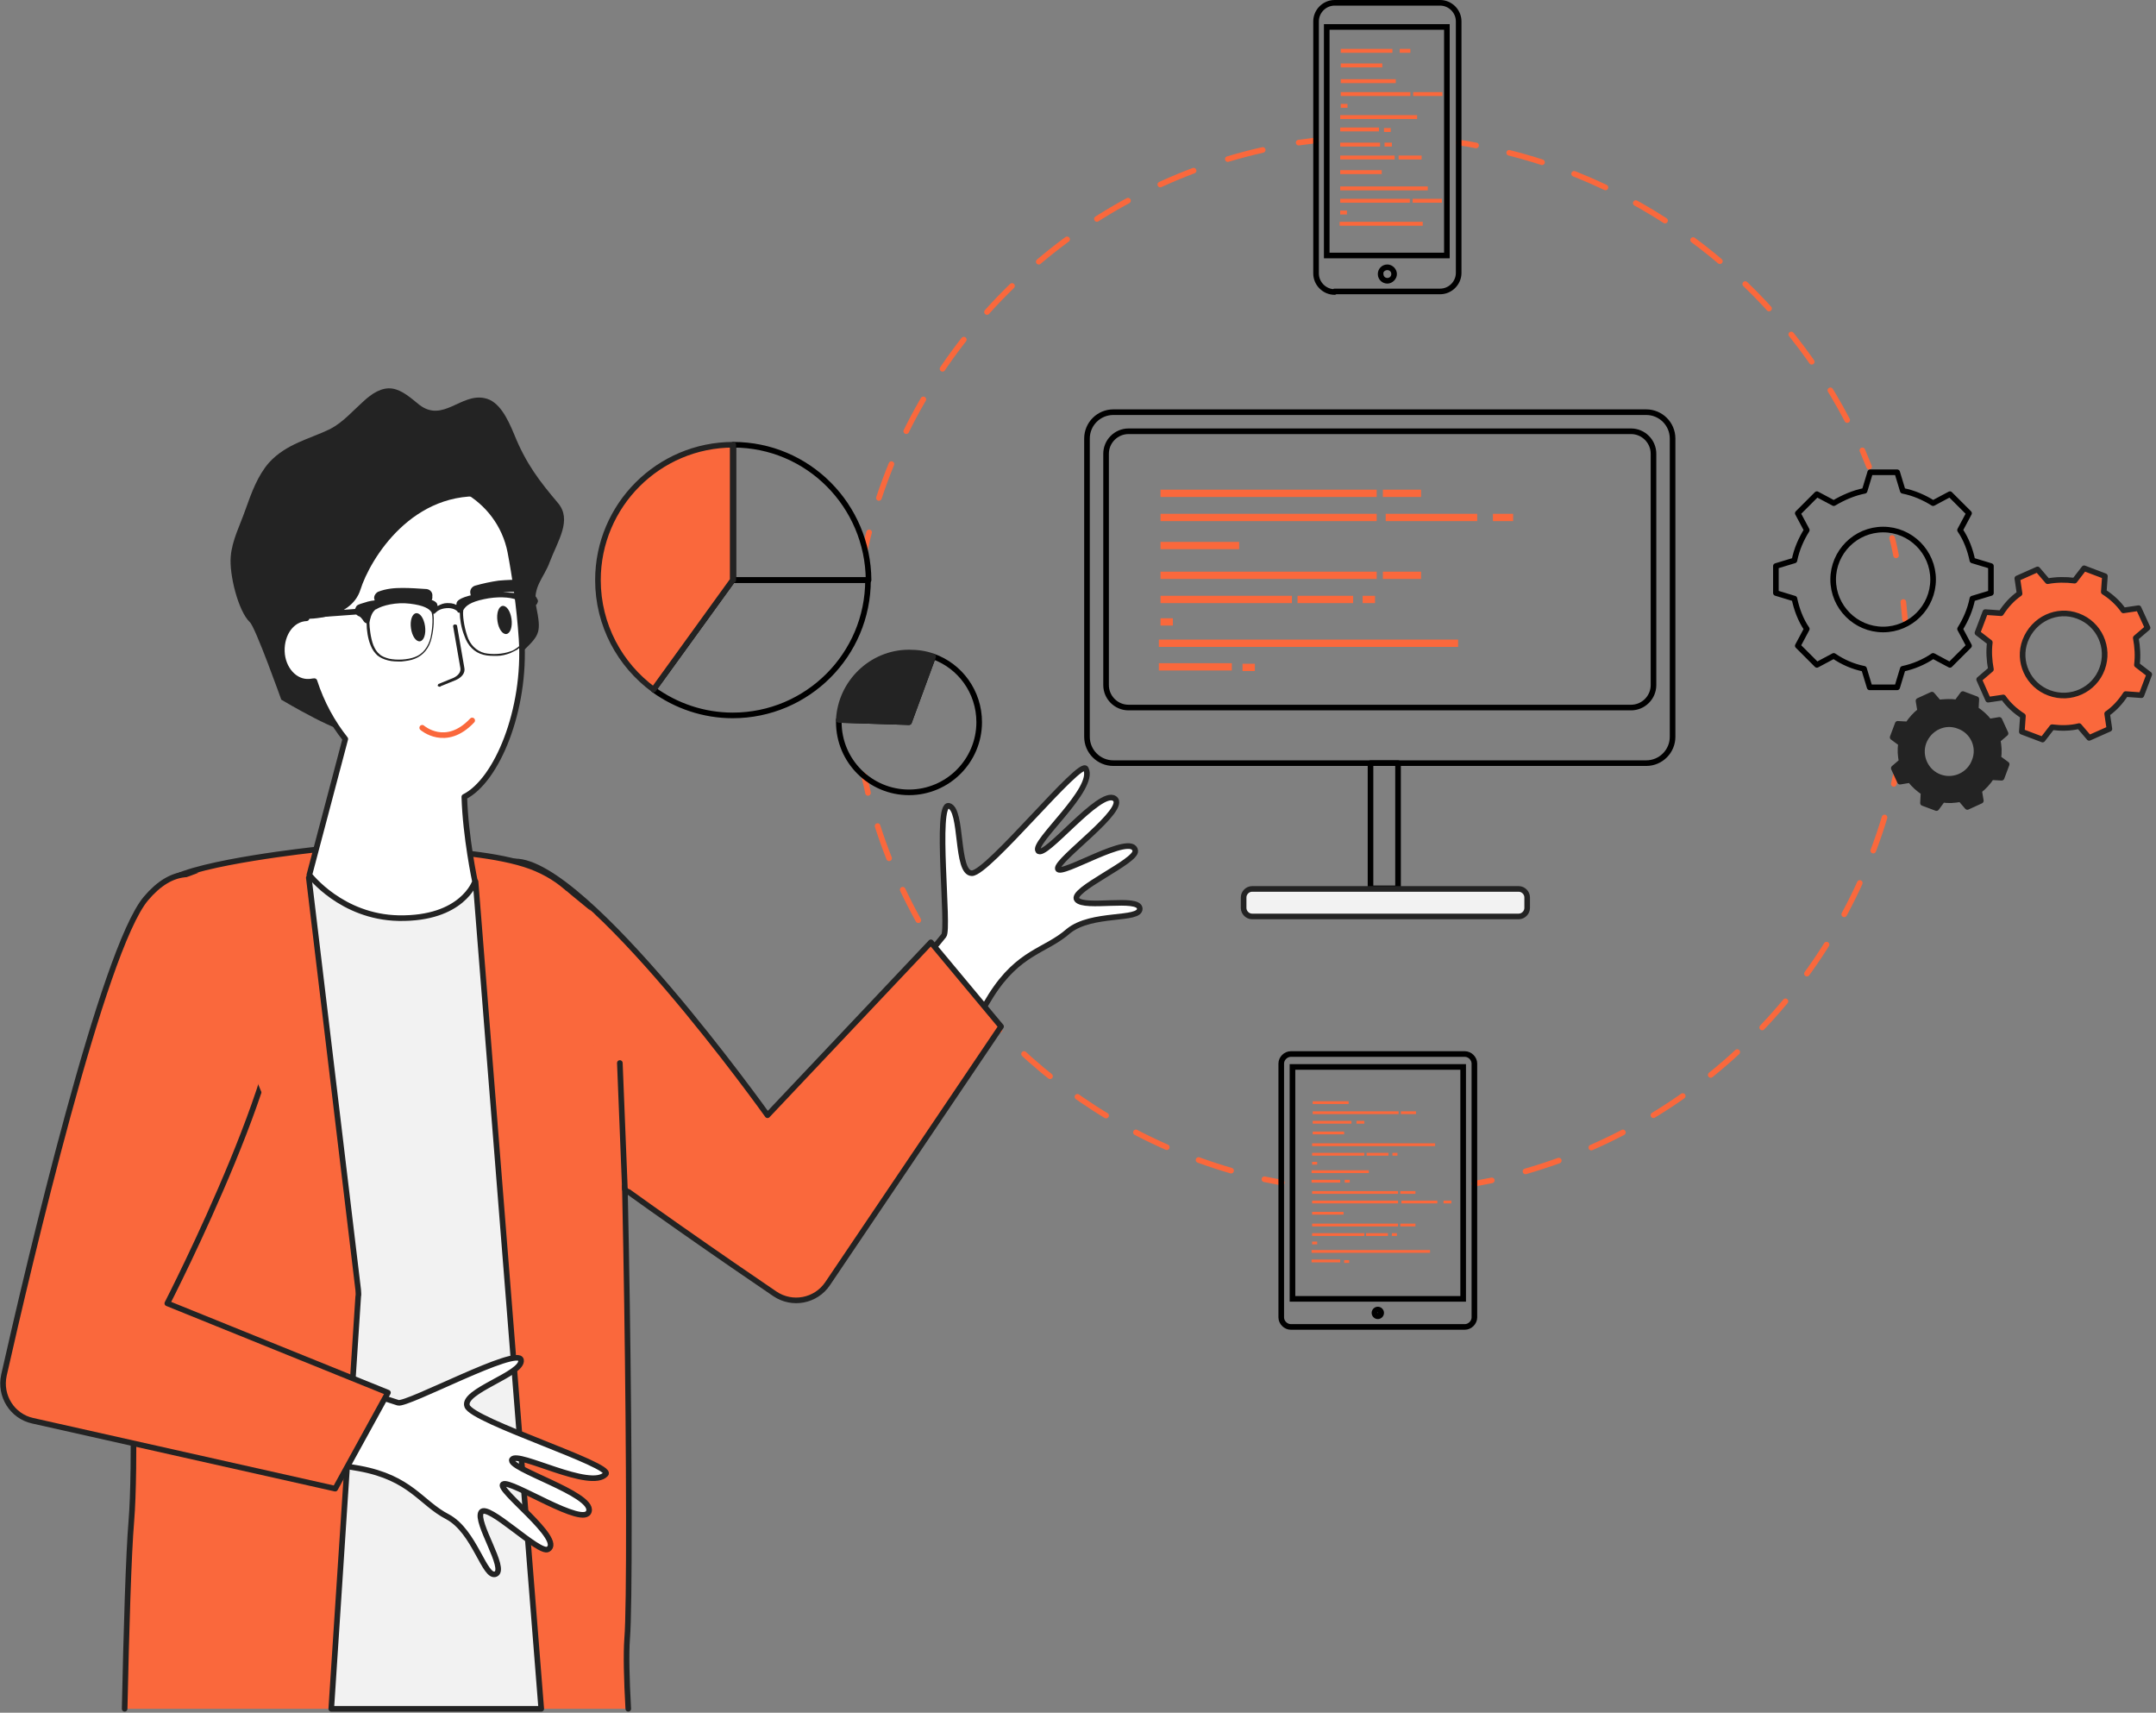 <svg width="384" height="305" viewBox="0 0 384 305" fill="none" xmlns="http://www.w3.org/2000/svg">
<rect x="0" y="0" width="384" height="305" fill="#808080" stroke="none"/>
<g clip-path="url(#clip0)">
<path d="M332.9 83.1C332.5 82.1 332.1 81.2 331.7 80.2" stroke="#FA683C" stroke-linecap="round" stroke-linejoin="round"/>
<path d="M329 74.8C316.3 50.5 293.3 32.5 265.8 26.5" stroke="#FA683C" stroke-linecap="round" stroke-linejoin="round" stroke-dasharray="6.08 6.08"/>
<path d="M262.9 25.9C261.9 25.7 260.8 25.5 259.8 25.4" stroke="#FA683C" stroke-linecap="round" stroke-linejoin="round"/>
<path d="M339.3 110.3C339.2 109.3 339.1 108.2 339 107.2" stroke="#FA683C" stroke-linecap="round" stroke-linejoin="round"/>
<path d="M337.7 98.9C337.5 97.9 337.3 96.9 337 95.8" stroke="#FA683C" stroke-linecap="round" stroke-linejoin="round"/>
<path d="M262.6 210.8C263.6 210.6 264.7 210.4 265.7 210.2" stroke="#FA683C" stroke-linecap="round" stroke-linejoin="round"/>
<path d="M271.699 208.6C303.299 199.5 327.999 174.4 336.499 142.6" stroke="#FA683C" stroke-linecap="round" stroke-linejoin="round" stroke-dasharray="6.24 6.24"/>
<path d="M337.3 139.6C337.5 138.6 337.8 137.6 338 136.5" stroke="#FA683C" stroke-linecap="round" stroke-linejoin="round"/>
<path d="M153.9 138.1C154.1 139.1 154.4 140.1 154.6 141.2" stroke="#FA683C" stroke-linecap="round" stroke-linejoin="round"/>
<path d="M156.301 147.1C166.101 177.6 191.001 201.3 222.301 209.3" stroke="#FA683C" stroke-linecap="round" stroke-linejoin="round" stroke-dasharray="6.1 6.1"/>
<path d="M225.2 210C226.2 210.2 227.2 210.4 228.3 210.6" stroke="#FA683C" stroke-linecap="round" stroke-linejoin="round"/>
<path d="M234.4 25C233.4 25.1 232.3 25.3 231.3 25.4" stroke="#FA683C" stroke-linecap="round" stroke-linejoin="round"/>
<path d="M224.9 26.7C191.7 34.2 165.1 59.3 155.6 91.7" stroke="#FA683C" stroke-linecap="round" stroke-linejoin="round" stroke-dasharray="6.43 6.43"/>
<path d="M154.8 94.8C154.5 95.8 154.3 96.8 154.1 97.8" stroke="#FA683C" stroke-linecap="round" stroke-linejoin="round"/>
<path d="M260.9 236.3H229.9C229 236.3 228.2 235.5 228.2 234.6V189.4C228.2 188.5 229 187.7 229.9 187.7H260.9C261.8 187.7 262.6 188.5 262.6 189.4V234.6C262.6 235.5 261.8 236.3 260.9 236.3Z" stroke="black" stroke-miterlimit="10" stroke-linecap="round" stroke-linejoin="round"/>
<path d="M245.4 233.7C245.5 233.8 245.4 233.8 245.4 233.8C245.3 233.8 245.3 233.8 245.4 233.7C245.3 233.7 245.3 233.7 245.4 233.7ZM245.4 232.7C244.8 232.7 244.3 233.2 244.3 233.8C244.3 234.4 244.8 234.9 245.4 234.9C246 234.9 246.5 234.4 246.5 233.8C246.5 233.2 246 232.7 245.4 232.7Z" fill="black"/>
<path d="M260.1 190.5V230.8H230.7V190.5H260.1ZM261.1 189.5H229.7V231.8H261.1V189.5Z" fill="black"/>
<path d="M249 212.1H233.7V212.6H249V212.1Z" fill="#FA683C"/>
<path d="M252.1 212.1H249.4V212.6H252.1V212.1Z" fill="#FA683C"/>
<path d="M249 213.8H233.7V214.3H249V213.8Z" fill="#FA683C"/>
<path d="M256.001 213.8H249.601V214.3H256.001V213.8Z" fill="#FA683C"/>
<path d="M258.501 213.8H257.101V214.3H258.501V213.8Z" fill="#FA683C"/>
<path d="M239.3 215.8H233.7V216.3H239.3V215.8Z" fill="#FA683C"/>
<path d="M249 217.9H233.7V218.4H249V217.9Z" fill="#FA683C"/>
<path d="M252.1 217.9H249.4V218.4H252.1V217.9Z" fill="#FA683C"/>
<path d="M243 219.6H233.7V220.1H243V219.6Z" fill="#FA683C"/>
<path d="M247.201 219.6H243.301V220.1H247.201V219.6Z" fill="#FA683C"/>
<path d="M248.8 219.6H247.9V220.1H248.8V219.6Z" fill="#FA683C"/>
<path d="M234.6 221.1H233.7V221.6H234.6V221.1Z" fill="#FA683C"/>
<path d="M254.701 222.6H233.601V223.1H254.701V222.6Z" fill="#FA683C"/>
<path d="M238.701 224.3H233.601V224.8H238.701V224.3Z" fill="#FA683C"/>
<path d="M240.3 224.4H239.4V224.9H240.3V224.4Z" fill="#FA683C"/>
<path d="M249.101 197.9H233.801V198.4H249.101V197.9Z" fill="#FA683C"/>
<path d="M252.201 197.9H249.501V198.4H252.201V197.9Z" fill="#FA683C"/>
<path d="M240.701 199.6H233.801V200.1H240.701V199.6Z" fill="#FA683C"/>
<path d="M240.201 196.1H233.801V196.6H240.201V196.1Z" fill="#FA683C"/>
<path d="M243.001 199.6H241.601V200.1H243.001V199.6Z" fill="#FA683C"/>
<path d="M239.401 201.5H233.801V202H239.401V201.5Z" fill="#FA683C"/>
<path d="M255.6 203.6H233.7V204.1H255.6V203.6Z" fill="#FA683C"/>
<path d="M243 205.3H233.7V205.8H243V205.3Z" fill="#FA683C"/>
<path d="M247.3 205.3H243.4V205.8H247.3V205.3Z" fill="#FA683C"/>
<path d="M248.901 205.3H248.001V205.8H248.901V205.3Z" fill="#FA683C"/>
<path d="M234.6 206.9H233.7V207.4H234.6V206.9Z" fill="#FA683C"/>
<path d="M243.801 208.4H233.601V208.9H243.801V208.4Z" fill="#FA683C"/>
<path d="M238.701 210.1H233.601V210.6H238.701V210.1Z" fill="#FA683C"/>
<path d="M240.401 210.1H239.501V210.6H240.401V210.1Z" fill="#FA683C"/>
<path d="M237.7 52C235.9 52 234.4 50.5 234.4 48.7V3.8C234.4 2 235.9 0.5 237.7 0.5H256.5C258.3 0.5 259.8 2 259.8 3.8V48.6C259.8 50.4 258.3 51.9 256.5 51.9H237.7V52Z" stroke="black" stroke-miterlimit="10" stroke-linecap="round" stroke-linejoin="round"/>
<path d="M257.201 5.3V45H236.801V5.3H257.201ZM258.201 4.3H235.801V46H258.201V4.3Z" fill="black"/>
<path d="M247.1 48.1C247.5 48.1 247.8 48.4 247.8 48.8C247.8 49.2 247.5 49.5 247.1 49.5C246.7 49.5 246.4 49.2 246.4 48.8C246.3 48.4 246.7 48.1 247.1 48.1ZM247.1 47.1C246.1 47.1 245.4 47.9 245.4 48.8C245.4 49.8 246.2 50.5 247.1 50.5C248 50.5 248.8 49.7 248.8 48.8C248.8 47.9 248 47.1 247.1 47.1Z" fill="black"/>
<path d="M245.8 25.4H238.7V26.1H245.8V25.4Z" fill="#FA683C"/>
<path d="M247.901 25.4H246.601V26.1H247.901V25.4Z" fill="#FA683C"/>
<path d="M248.4 27.7H238.7V28.4H248.4V27.7Z" fill="#FA683C"/>
<path d="M253.201 27.7H249.101V28.4H253.201V27.7Z" fill="#FA683C"/>
<path d="M246.1 30.3H238.7V31H246.1V30.3Z" fill="#FA683C"/>
<path d="M254.3 33.2H238.7V33.9H254.3V33.2Z" fill="#FA683C"/>
<path d="M251.1 35.4H238.7V36.1H251.1V35.4Z" fill="#FA683C"/>
<path d="M256.801 35.4H251.601V36.1H256.801V35.4Z" fill="#FA683C"/>
<path d="M239.9 37.5H238.7V38.2H239.9V37.5Z" fill="#FA683C"/>
<path d="M253.401 39.5H238.601V40.2H253.401V39.5Z" fill="#FA683C"/>
<path d="M248 8.7H238.8V9.4H248V8.7Z" fill="#FA683C"/>
<path d="M251.2 8.7H249.3V9.4H251.2V8.7Z" fill="#FA683C"/>
<path d="M246.2 11.3H238.8V12H246.2V11.3Z" fill="#FA683C"/>
<path d="M248.6 14.1H238.8V14.8H248.6V14.1Z" fill="#FA683C"/>
<path d="M251.2 16.4H238.8V17.1H251.2V16.4Z" fill="#FA683C"/>
<path d="M256.9 16.4H251.7V17.1H256.9V16.4Z" fill="#FA683C"/>
<path d="M240 18.5H238.8V19.2H240V18.5Z" fill="#FA683C"/>
<path d="M252.4 20.5H238.7V21.2H252.4V20.5Z" fill="#FA683C"/>
<path d="M245.6 22.7H238.7V23.4H245.6V22.7Z" fill="#FA683C"/>
<path d="M247.7 22.8H246.5V23.5H247.7V22.8Z" fill="#FA683C"/>
<path d="M116.4 122.8C120.4 125.7 125.3 127.4 130.5 127.4C143.8 127.4 154.6 116.6 154.6 103.3H130.5L116.4 122.8Z" stroke="black" stroke-miterlimit="10" stroke-linecap="round" stroke-linejoin="round"/>
<path d="M130.6 79.2V103.3H154.7C154.6 90 143.9 79.2 130.6 79.2Z" stroke="black" stroke-miterlimit="10" stroke-linecap="round" stroke-linejoin="round"/>
<path d="M166.2 116.9L161.9 128.6L149.4 128.2C149.4 128.3 149.4 128.5 149.4 128.6C149.4 135.5 155 141.1 161.9 141.1C168.8 141.1 174.4 135.5 174.4 128.6C174.4 123.2 171 118.6 166.2 116.9Z" stroke="black" stroke-miterlimit="10" stroke-linecap="round" stroke-linejoin="round"/>
<path d="M264.5 135.9H198.3C195.7 135.9 193.6 133.8 193.6 131.2V78.1C193.6 75.5 195.7 73.4 198.3 73.4H293.2C295.8 73.4 297.9 75.5 297.9 78.1V131.2C297.9 133.8 295.8 135.9 293.2 135.9H263.9" stroke="black" stroke-miterlimit="10" stroke-linecap="round" stroke-linejoin="round"/>
<path d="M249 135.9H244.1V158.2H249V135.9Z" stroke="black" stroke-miterlimit="10" stroke-linecap="round" stroke-linejoin="round"/>
<path d="M221.5 161.7V159.8C221.5 159 222.2 158.3 223 158.3H270.5C271.3 158.3 272 159 272 159.8V161.7C272 162.5 271.3 163.2 270.5 163.2H223C222.2 163.2 221.5 162.5 221.5 161.7Z" fill="#F2F2F2" stroke="#232323" stroke-miterlimit="10" stroke-linecap="round" stroke-linejoin="round"/>
<path d="M265.1 126H201C198.8 126 197 124.2 197 122V80.8C197 78.6 198.8 76.8 201 76.8H290.5C292.7 76.8 294.5 78.6 294.5 80.8V122C294.5 124.2 292.7 126 290.5 126H264.4" stroke="black" stroke-miterlimit="10" stroke-linecap="round" stroke-linejoin="round"/>
<path d="M130.6 79.2V103.3V79.2C117.3 79.2 106.5 90 106.5 103.3C106.5 111.3 110.4 118.4 116.4 122.8L130.5 103.3V79.2" fill="#FA683C"/>
<path d="M130.6 79.2V103.3V79.2ZM130.6 79.2C117.3 79.2 106.5 90 106.5 103.3C106.5 111.3 110.4 118.4 116.4 122.8L130.5 103.3V79.2" stroke="#232323" stroke-miterlimit="10" stroke-linecap="round" stroke-linejoin="round"/>
<path d="M166.2 116.9C164.9 116.4 163.4 116.2 161.9 116.2C155.2 116.2 149.7 121.6 149.4 128.2L161.9 128.6L166.2 116.9Z" fill="#232323" stroke="#232323" stroke-miterlimit="10" stroke-linecap="round" stroke-linejoin="round"/>
<path d="M245.2 87.2H206.7V88.5H245.2V87.2Z" fill="#FA683C"/>
<path d="M253.101 87.2H246.301V88.5H253.101V87.2Z" fill="#FA683C"/>
<path d="M245.2 91.5H206.7V92.8H245.2V91.5Z" fill="#FA683C"/>
<path d="M263.101 91.5H246.801V92.8H263.101V91.5Z" fill="#FA683C"/>
<path d="M269.5 91.5H265.9V92.8H269.5V91.5Z" fill="#FA683C"/>
<path d="M220.7 96.5H206.7V97.8H220.7V96.5Z" fill="#FA683C"/>
<path d="M245.2 101.8H206.7V103.1H245.2V101.8Z" fill="#FA683C"/>
<path d="M253.101 101.8H246.301V103.1H253.101V101.8Z" fill="#FA683C"/>
<path d="M230.1 106.1H206.7V107.4H230.1V106.1Z" fill="#FA683C"/>
<path d="M241.001 106.1H231.101V107.4H241.001V106.1Z" fill="#FA683C"/>
<path d="M244.9 106.1H242.7V107.4H244.9V106.1Z" fill="#FA683C"/>
<path d="M208.9 110.1H206.7V111.4H208.9V110.1Z" fill="#FA683C"/>
<path d="M259.7 113.9H206.4V115.2H259.7V113.9Z" fill="#FA683C"/>
<path d="M219.4 118.1H206.4V119.4H219.4V118.1Z" fill="#FA683C"/>
<path d="M223.501 118.2H221.301V119.5H223.501V118.2Z" fill="#FA683C"/>
<path fill-rule="evenodd" clip-rule="evenodd" d="M335.4 94.3C340.3 94.3 344.3 98.3 344.3 103.2C344.3 108.1 340.3 112.1 335.4 112.1C330.5 112.1 326.5 108.1 326.5 103.2C326.5 98.3 330.5 94.3 335.4 94.3ZM332.1 87.4L333.1 84.1H337.9L338.9 87.4C340.9 87.8 342.7 88.6 344.3 89.6L347.3 88L350.7 91.4L349.1 94.4C350.2 96 350.9 97.9 351.3 99.8L354.6 100.8V105.6L351.3 106.6C350.9 108.6 350.1 110.4 349.1 112L350.7 115L347.3 118.4L344.3 116.8C342.7 117.9 340.8 118.7 338.9 119.1L337.9 122.4H333L332 119.1C330 118.7 328.2 117.9 326.6 116.8L323.6 118.4L320.2 115L321.8 112C320.7 110.4 320 108.5 319.6 106.6L316.3 105.6V100.8L319.6 99.8C320 97.8 320.8 96 321.8 94.4L320.2 91.4L323.6 88L326.6 89.6C328.3 88.6 330.1 87.8 332.1 87.4Z" stroke="black" stroke-miterlimit="10" stroke-linecap="round" stroke-linejoin="round"/>
<path fill-rule="evenodd" clip-rule="evenodd" d="M370.1 109.7C373.9 111.1 375.8 115.3 374.4 119.1C373 122.9 368.8 124.8 365 123.4C361.2 122 359.3 117.8 360.7 114.1C362.2 110.2 366.4 108.3 370.1 109.7ZM369.5 103.4L371.2 101.2L374.9 102.6L374.7 105.4C376.1 106.3 377.3 107.4 378.2 108.7L380.9 108.3L382.5 111.8L380.4 113.6C380.7 115.2 380.8 116.8 380.6 118.4L382.8 120.1L381.4 123.8L378.6 123.6C377.7 125 376.6 126.2 375.3 127.1L375.7 129.8L372.1 131.4L370.3 129.3C368.7 129.7 367.1 129.7 365.5 129.5L363.8 131.7L360.1 130.3L360.3 127.5C358.9 126.6 357.7 125.5 356.8 124.2L354.1 124.6L352.5 121L354.6 119.2C354.3 117.6 354.2 116 354.4 114.4L352.2 112.7L353.6 109L356.4 109.2C357.3 107.8 358.4 106.6 359.7 105.7L359.3 103L362.9 101.4L364.7 103.5C366.3 103.2 367.9 103.2 369.5 103.4Z" fill="#FA683C" stroke="#232323" stroke-miterlimit="10" stroke-linecap="round" stroke-linejoin="round"/>
<path fill-rule="evenodd" clip-rule="evenodd" d="M348.9 129.3C351.4 130.2 352.7 133 351.7 135.5C350.8 138 348 139.3 345.5 138.4C343 137.5 341.7 134.7 342.6 132.2C343.6 129.6 346.4 128.3 348.9 129.3ZM348.5 125.1L349.6 123.6L352 124.5L351.9 126.3C352.8 126.9 353.6 127.6 354.3 128.5L356.1 128.2L357.2 130.6L355.8 131.8C356 132.8 356.1 133.9 355.9 135L357.4 136.1L356.5 138.5L354.7 138.4C354.1 139.3 353.4 140.1 352.5 140.8L352.8 142.6L350.4 143.7L349.2 142.3C348.1 142.5 347.1 142.6 346 142.4L344.9 143.9L342.5 143L342.6 141.1C341.7 140.5 340.9 139.8 340.2 138.9L338.4 139.2L337.3 136.8L338.7 135.6C338.5 134.6 338.4 133.5 338.6 132.4L337.1 131.3L338 128.9L339.8 129C340.4 128.1 341.1 127.3 342 126.6L341.7 124.8L344.1 123.7L345.3 125.1C346.4 125 347.4 124.9 348.5 125.1Z" fill="#232323" stroke="#232323" stroke-miterlimit="10" stroke-linecap="round" stroke-linejoin="round"/>
<path d="M203 161.8C202.9 159.6 193.1 161.9 191.8 160.2C190.5 158.5 202.5 153.4 202.2 151.5C201.7 148.1 188.7 156.3 188.4 154.7C188.1 153.1 201.1 144 198.5 142.2C195.9 140.4 186 153.1 184.9 151.5C183.8 150 195.2 140.5 193.4 136.9C192.5 135 176 155.5 173.1 155.5C170.2 155.5 171.5 144.1 169 143.5C166.5 142.9 169.1 165.4 168.1 166.6C167 167.8 145 196.1 135.9 202.9C133.2 200 116.8 185.5 114.4 182.7C110.3 189.1 104.1 192.8 99.7 199C108.4 208 134.1 228.4 137.6 228.5C148.4 228.9 171.6 185.1 176.5 177.3C181.5 169.4 186.2 169.4 190.3 165.8C194.5 162.4 203.1 164 203 161.8Z" fill="white" stroke="#232323" stroke-miterlimit="10" stroke-linecap="round" stroke-linejoin="round"/>
<path d="M147.4 228.6C145.3 231.7 141.1 232.5 138 230.4C121.5 219.2 73.9 186.3 68.2 175.9C61.4 163.3 79 153.6 91.7 153.4C104.4 153.3 136.7 198.6 136.7 198.6L165.8 167.8L178.3 182.8L147.4 228.6Z" fill="#FA683C" stroke="#232323" stroke-miterlimit="10" stroke-linecap="round" stroke-linejoin="round"/>
<path d="M111.9 304.3C111.6 299 111.5 294.5 111.7 291.8C112.6 281.1 111.4 182.5 109.7 175.5C108.2 169.1 105.5 157.7 93.4 153.9C81.3 150.1 56.2 151.3 56.2 151.3C56.2 151.3 35.4 153.5 30.3 156.7C24.6 160.3 21.6 175.2 21.6 175.2C21.6 175.2 24.9 252.7 23.4 270.8C22.9 276.7 22.5 290.4 22.2 304.3" fill="#FA683C"/>
<path d="M111.9 304.3C111.6 299 111.5 294.5 111.7 291.8C112.6 281.1 111.4 182.5 109.7 175.5C108.2 169.1 105.5 157.7 93.4 153.9C81.3 150.1 56.2 151.3 56.2 151.3C56.2 151.3 35.4 153.5 30.3 156.7C24.6 160.3 21.6 175.2 21.6 175.2C21.6 175.2 24.9 252.7 23.4 270.8C22.9 276.7 22.5 290.4 22.2 304.3" stroke="#232323" stroke-miterlimit="10" stroke-linecap="round" stroke-linejoin="round"/>
<path d="M63.8 230.9L59 304.3H79.5H96.4L84.7 157L55 156.3L63.8 229.7C63.8 230.1 63.9 230.5 63.8 230.9Z" fill="#F2F2F2" stroke="#232323" stroke-miterlimit="10" stroke-linecap="round" stroke-linejoin="round"/>
<path d="M62.8 95.4C62.8 96.6 62.7 98.4 62.8 99C63.1 100.6 63.8 102.1 64.9 102.8C65.7 103.3 66.6 103.4 67.5 103.4C70.8 103.5 74.2 101.8 77.3 102C78.7 102.1 79.8 103.2 81 104.2C83.2 105.9 87.4 105.5 87.4 105.5C89.5 108.9 89.7 114 91.8 117.1C92.3 116.7 92.8 116.2 93.3 115.8C96.2 113 96.4 112.5 95.5 108C94.8 104.5 96.9 102.9 97.9 100.1C99.4 96.2 101.9 92.6 99.4 89.6C96.1 85.7 93.7 82.6 91.6 77.4C90.4 74.5 88.9 71.4 86.3 70.9C82.1 70 78.9 75.3 74.7 72.1C73.2 70.9 71.7 69.5 69.9 69.2C68 68.9 66.2 70.1 64.7 71.5C62.8 73.2 61.1 75.2 58.8 76.4C55.1 78.2 51 79 47.9 82.4C45.9 84.7 44.8 87.7 43.7 90.8C42.8 93.4 41.3 96.3 41.1 99.1C40.8 102.2 42.4 108.8 44.5 110.8C45.5 111.7 50.1 124.6 50.1 124.6C50.1 124.6 61.7 131.5 62.2 129.9C62.7 128.3 53.6 99.5 55.5 98C57.4 96.5 58 95.9 59.5 95.1C60.5 94.6 62.7 93.3 62.8 95.4Z" fill="#232323"/>
<path d="M92.9 113.8C92.5 107.9 91.7 102.5 90.9 98.3C89 88.5 78.5 82.6 69.2 86.3C60.4 89.8 55 99.3 54.6 110.1C52 110.2 50.1 112.8 50.2 116C50.3 119.1 52.5 121.6 55.1 121.4C55.4 121.4 55.7 121.3 56 121.3C57.3 125.3 59.2 128.7 61.5 131.6L55.1 155.8C55.1 155.8 60.8 163.3 71 163.5C82.4 163.7 84.6 157 84.6 157C84.6 157 82.9 149 82.7 141.9C88.5 139 93.7 126.4 92.9 113.8Z" fill="white" stroke="#232323" stroke-miterlimit="10" stroke-linecap="round" stroke-linejoin="round"/>
<path d="M54.6 110.2C54.6 110.2 62.5 110.4 64.2 105C65.9 99.6 73.5 87 87.1 88.5C100.6 90 73.7 80.5 72.7 80.7C71.7 80.9 59.6 83.5 59.6 83.5C59.6 83.5 52 93.2 51.8 94.1C51.6 95 51 104.8 51 104.8L54.6 110.2Z" fill="#232323"/>
<path d="M73.6 127.2L87.8 126.8C87.8 126.8 87.6 132.2 81.4 132.6C73.8 133 73.6 127.2 73.6 127.2Z" fill="white"/>
<path d="M75.8 107.3C74.5 107.1 73.2 107 71.9 107C70.6 107 69.3 107.1 68.2 107.5H68.1C67.5 107.7 66.9 107.4 66.7 106.8C66.5 106.3 66.8 105.7 67.3 105.4C68.8 104.8 70.3 104.7 71.7 104.7C73.1 104.7 74.5 104.8 76 104.9C76.7 105 77.1 105.6 77 106.2C77.1 107 76.5 107.4 75.8 107.3C75.9 107.4 75.9 107.4 75.8 107.3Z" fill="#232323"/>
<path d="M75.7 111.5C75.9 112.9 75.5 114.1 74.8 114.2C74.1 114.3 73.4 113.3 73.2 111.9C73 110.5 73.4 109.3 74.1 109.2C74.8 109.1 75.5 110.1 75.7 111.5Z" fill="#232323"/>
<path d="M85.2 106.5C86.4 106.1 87.7 105.8 89 105.6C90.3 105.4 91.6 105.3 92.7 105.5H92.8C93.4 105.6 93.9 105.2 94.1 104.7C94.2 104.1 93.8 103.6 93.3 103.5C91.7 103.1 90.2 103.3 88.8 103.4C87.4 103.6 86 103.9 84.6 104.3C84 104.5 83.6 105.1 83.8 105.8C83.8 106.4 84.5 106.7 85.2 106.5C85.1 106.5 85.1 106.5 85.2 106.5Z" fill="#232323"/>
<path d="M78.3 122.3C78.2 122.3 78.1 122.2 78 122.2C77.9 122.1 78 121.9 78.1 121.8L80.8 120.7C81.6 120.3 82.1 119.7 82 119L80.7 111.5C80.7 111.4 80.8 111.2 81 111.2C81.2 111.2 81.4 111.3 81.4 111.4L82.7 118.9C82.9 119.8 82.3 120.6 81.2 121.1L78.5 122.2C78.4 122.3 78.4 122.3 78.3 122.3Z" fill="#232323"/>
<path d="M91.1 110.2C91.3 111.6 90.9 112.8 90.2 112.9C89.5 113 88.8 112 88.6 110.6C88.4 109.2 88.8 108 89.5 107.9C90.2 107.8 90.9 108.8 91.1 110.2Z" fill="#232323"/>
<path d="M75.2 129.6C75.2 129.6 79.4 133.3 84.1 128.3" stroke="#FA683C" stroke-miterlimit="10" stroke-linecap="round" stroke-linejoin="round"/>
<path d="M95.7 106.7C95.6 106.5 95.5 106.3 95.4 106.2L95.3 106.1C95.2 106 95.1 106 95 106C94.7 105.9 94.2 105.8 93.6 105.7C93.2 105.7 92.7 105.6 92 105.6C91.3 105.6 90.5 105.5 89.7 105.5C88.5 105.5 87.2 105.6 85.9 105.7C85.2 105.8 84.6 105.9 84 106C83.8 106 83.6 106.1 83.5 106.1C81.3 106.7 81.3 107.3 81.3 107.6C81.3 107.7 81.3 107.7 81.2 107.7C80.7 107.4 80.1 107.4 79.6 107.4C79.1 107.4 78.5 107.6 78 107.9C78 107.9 77.9 107.9 77.9 107.8C77.9 107.5 77.8 106.8 75 106.4C74.9 106.4 74.9 106.4 74.8 106.4C74.1 106.3 73.3 106.3 72.5 106.3C71.6 106.3 70.6 106.4 69.6 106.5C68.2 106.7 67 106.9 66.1 107C65.8 107.1 65.5 107.1 65.3 107.2C64.7 107.4 64.2 107.5 63.8 107.7C63.6 107.8 63.5 107.9 63.4 108.1C63.3 108.3 63.2 108.5 63.2 108.7C63.2 108.7 63.2 108.7 63.2 108.8C63.2 109.2 63.5 109.5 63.8 109.7C63.9 109.7 64.1 109.8 64.3 110C64.7 110.4 64.8 110.9 65.3 111C65.3 111 65.3 111 65.3 111.1C65.3 112.1 65.5 113.7 66 114.9C66.3 115.7 66.7 116.2 67.2 116.7C67.7 117.1 68.3 117.4 69.1 117.6C69.8 117.8 70.7 117.8 71.5 117.8C72.4 117.7 73.2 117.6 73.9 117.3C75.4 116.7 76.5 115.4 76.9 113.5C77.3 111.8 77.3 110.2 77.2 109.3C77.3 109.3 77.4 109.3 77.5 109.2C77.5 109.2 77.5 109.1 77.6 109.1C77.8 108.9 78.3 108.4 79.5 108.3C80.7 108.2 81.3 108.7 81.5 108.9V109C81.6 109.1 81.7 109.1 81.8 109.1C81.8 109.1 81.9 109.1 81.9 109.2C81.9 110.1 82.1 111.7 82.7 113.2C83.3 115 84.5 116.2 86.1 116.6C86.8 116.8 87.7 116.8 88.5 116.8C89.3 116.8 90.1 116.6 90.9 116.3C91.3 116.1 91.7 115.9 92.1 115.7C92.9 115.1 93.4 114.4 93.7 113.3C94.1 112 94.1 110.4 94 109.4C94 109.4 94 109.4 94 109.3C94.4 109.1 94.5 108.7 94.8 108.2C94.9 108 95 107.9 95.2 107.9C95.3 107.8 95.5 107.7 95.6 107.6C95.7 107.5 95.7 107.3 95.8 107.2C95.8 107.1 95.8 107 95.8 106.9C95.8 106.9 95.8 106.9 95.8 106.8C95.7 106.8 95.7 106.8 95.7 106.7ZM76.7 113.5C76.3 115.2 75.3 116.5 73.9 117C72.6 117.5 70.7 117.6 69.3 117.3C68.6 117.1 68 116.9 67.6 116.5C67.1 116.1 66.8 115.6 66.5 114.9C66 113.6 65.8 111.7 65.8 110.9C65.9 110.3 66.1 109.3 66.7 108.7C66.8 108.6 66.9 108.5 67 108.5C68.1 107.8 70.6 107.2 73 107.5C75.5 107.8 76.5 108.4 76.9 109.1V109.2C77.1 109.8 77.1 111.6 76.7 113.5ZM93.7 109.1C93.8 110 93.8 111.8 93.5 113.2C93.2 114.3 92.7 115 91.9 115.5C91.6 115.7 91.3 115.9 90.9 116C89.5 116.5 87.7 116.6 86.3 116.3C84.8 115.9 83.7 114.8 83.2 113.2C82.6 111.4 82.4 109.5 82.5 108.8V108.7C82.9 107.9 83.8 107.2 86.2 106.7C88.5 106.2 90.8 106.3 92 106.8C92.1 106.8 92.2 106.9 92.3 106.9C93.1 107.3 93.5 108.5 93.7 109.1Z" fill="#232323"/>
<path d="M54.2 109.6L63.9 108.9" stroke="#232323" stroke-miterlimit="10" stroke-linecap="round" stroke-linejoin="round"/>
<path d="M100.8 158.6L105.8 162.7L116.6 183.9L112.1 211.8L110 210.5L100.8 158.6Z" fill="#FA683C"/>
<path d="M88.3 280.3C90.3 279.4 84.6 271.1 85.7 269.3C86.8 267.5 96 276.8 97.6 275.9C100.6 274.2 88.2 265.1 89.6 264.3C90.9 263.4 104.2 272.2 104.9 269.1C105.7 266 90.2 261.5 91.2 259.9C92.2 258.3 105.2 265.5 107.9 262.5C109.3 260.9 84.2 253.1 83.2 250.4C82.2 247.7 93.2 244.7 92.8 242.2C92.4 239.6 72.5 250.3 70.9 249.8C69.4 249.2 35 239.1 25.3 233.1C27.1 229.6 34.5 209 36.2 205.7C28.7 204.3 23 199.8 15.7 197.9C10.6 209.3 1 240.7 2.1 244C5.7 254.2 54.9 259.8 64 261.5C73.2 263.2 74.9 267.6 79.7 270.1C84.6 272.7 86.3 281.2 88.3 280.3Z" fill="white" stroke="#232323" stroke-miterlimit="10" stroke-linecap="round" stroke-linejoin="round"/>
<path d="M5.8 253C2.2 252.2 -0.1 248.6 0.7 244.9C5.1 225.4 18.3 169.1 26 160C35.3 149 44.5 161.2 49.3 173C54.1 184.8 29.8 232.1 29.8 232.1L69.1 248L59.7 265.1L5.8 253Z" fill="#FA683C" stroke="#232323" stroke-miterlimit="10" stroke-linecap="round" stroke-linejoin="round"/>
<path d="M35.4 155.4L31.1 157L50.2 203.3L57 177.8L53 158.9L47.5 155.6L35.4 155.4Z" fill="#FA683C"/>
<path d="M110.4 189.3L111.3 211.8" stroke="#232323" stroke-miterlimit="10" stroke-linecap="round" stroke-linejoin="round"/>
</g>
<defs>
<clipPath id="clip0">
<rect width="383.4" height="304.9" fill="white"/>
</clipPath>
</defs>
</svg>
